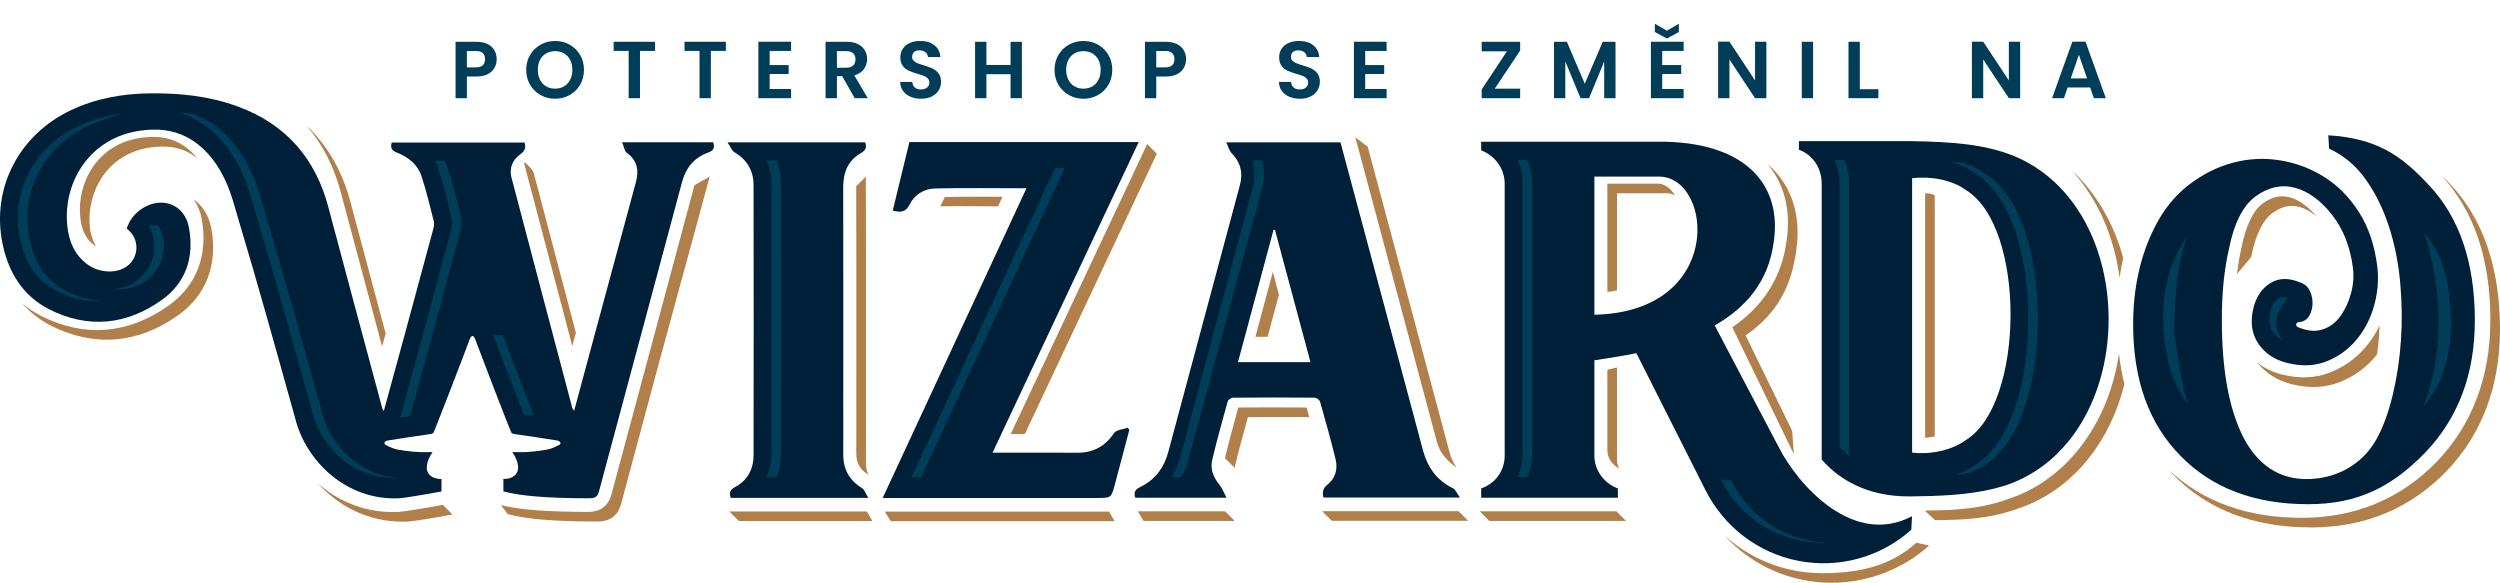 <?xml version="1.0" encoding="iso-8859-1"?>
<!-- Generator: Adobe Illustrator 30.0.0, SVG Export Plug-In . SVG Version: 9.03 Build 0)  -->
<svg version="1.1" id="Vrstva_1" xmlns="http://www.w3.org/2000/svg" xmlns:xlink="http://www.w3.org/1999/xlink" x="0px" y="0px"
	 viewBox="0 0 259.87 60.577" style="enable-background:new 0 0 259.87 60.577;" xml:space="preserve">
<path style="fill:#002039;" d="M151.038,50.757c-1.686-0.829-2.652-2.174-3.127-3.961
	c-2.322-8.719-4.667-17.433-7.003-26.149c-0.526-1.961-1.051-3.922-1.567-5.85
	h-11.873c0.217,0.457,0.303,0.864,0.549,1.116
	c0.94,0.963,1.216,2.041,0.865,3.342c-2.491,9.245-4.964,18.496-7.446,27.744
	c-0.438,1.633-1.388,2.888-2.919,3.63c-0.533,0.258-0.689,0.556-0.504,1.11
	h9.482c-0.302-0.564-0.462-1.027-0.756-1.38
	c-0.646-0.778-0.953-1.647-0.719-2.616c0.487-2.011,1.033-4.008,1.592-6
	c0.05-0.18,0.371-0.403,0.568-0.405c2.827-0.026,5.655-0.026,8.482,0
	c0.192,0.002,0.503,0.233,0.555,0.415c0.567,1.99,1.128,3.984,1.616,5.995
	c0.244,1.002-0.013,1.97-0.843,2.623c-0.519,0.408-0.532,0.82-0.417,1.349
	h14.185C151.432,51.268,151.298,50.885,151.038,50.757z M128.687,37.64
	c1.244-4.63,2.47-9.194,3.697-13.757c0.049,0.007,0.098,0.013,0.147,0.02
	c1.226,4.567,2.453,9.134,3.689,13.737H128.687z"/>
<path style="fill:#002039;" d="M89.598,50.732c-1.328-0.816-1.956-1.975-1.943-3.518
	c0.013-1.688,0.003-3.375,0.003-5.063c-0-7.553,0.01-15.106-0.008-22.659
	c-0.004-1.527,0.463-2.788,1.825-3.565c0.513-0.293,0.643-0.601,0.466-1.129
	H75.623c0.308,0.456,0.44,0.861,0.717,1.025
	c1.314,0.779,1.988,1.923,1.991,3.414c0.016,9.351,0.016,18.703,0.001,28.054
	c-0.002,1.455-0.609,2.644-1.93,3.343c-0.53,0.28-0.631,0.597-0.447,1.117
	h14.308C89.966,51.282,89.855,50.889,89.598,50.732z"/>
<path style="fill:#002039;" d="M74.136,14.789h-9.468c0.19,0.456,0.232,0.906,0.474,1.082
	c1.11,0.808,1.294,1.835,0.956,3.078c-1.442,5.298-2.869,10.6-4.301,15.9
	c-0.7,2.591-1.398,5.182-2.118,7.851c-0.104-0.157-0.171-0.219-0.19-0.293
	c-2.11-7.975-4.222-15.949-6.316-23.929c-0.257-0.978,0.076-1.838,0.885-2.416
	c0.484-0.346,0.645-0.694,0.462-1.246H40.719
	c-0.169,0.583,0.025,0.846,0.542,1.048c1.175,0.459,2.152,1.229,2.554,2.452
	c0.506,1.544,0.886,3.13,1.283,4.708c0.068,0.273-0.014,0.602-0.091,0.889
	c-0.98,3.651-1.969,7.299-2.961,10.947c-0.707,2.6-1.422,5.198-2.153,7.87
	c-0.083-0.154-0.138-0.221-0.159-0.298c-2.139-7.967-3.45-12.796-5.569-20.768
	c-1.32-5.15-4.411-8.738-9.432-10.589c-2.927-1.08-5.978-1.403-9.075-1.374
	c-2.883,0.027-5.674,0.515-8.302,1.761c-5.403,2.564-8.273,8.118-7.094,13.867
	c0.61,2.976,2.116,5.444,4.876,6.835c4.044,2.039,8.041,1.614,11.682-0.987
	c2.539-1.813,3.385-4.472,2.817-7.533c-0.265-1.431-1.224-2.364-2.45-2.546
	c-1.672-0.248-3.494,0.953-4.014,2.659c0.045,0.041,0.095,0.088,0.147,0.131
	c1.219,1.016,1.127,2.934-0.183,3.833c-1.087,0.747-2.855,0.644-4.063-0.25
	c-1.36-1.006-1.93-2.447-2.085-4.053c-0.441-4.559,2.401-9.106,7.58-9.834
	c1.672-0.235,3.293-0.138,4.821,0.656c1.732,0.9,2.904,2.329,3.794,4.024
	c0.833,1.586,1.228,3.325,1.74,5.02c1.832,6.071,3.879,13.448,5.775,20.253
	c1.104,4.379,5.287,8.532,10.838,8.257c0.292-0.015,2.381-0.33,4.355-0.709
	v-1.297c-1.211,0-1.529-0.701-1.529-1.147c0-0.382,0.127-0.956,0.574-1.593
	l0.036-0.052c-0.155,0.001-0.31-0.001-0.464,0.004
	c-1.081,0.035-2.13-0.085-3.151-0.265c-0.455-0.08-0.87-0.286-1.25-0.475
	c-0.271-0.134-0.146-0.403,0.198-0.471c0.417-0.083,3.892-0.593,4.483-0.678
	c0.105-0.015,0.231-0.08,0.272-0.14c0.123-0.182,3.527-9.022,3.633-9.36
	c0.077-0.242,0.224-0.674,0.416-0.692c0.192,0.018,0.339,0.449,0.416,0.692
	c0.107,0.338,3.51,9.178,3.633,9.36c0.041,0.061,0.167,0.125,0.272,0.14
	c0.59,0.085,4.066,0.595,4.483,0.678c0.344,0.068,0.468,0.338,0.198,0.471
	c-0.381,0.188-0.795,0.395-1.25,0.475c-1.021,0.18-2.07,0.3-3.151,0.265
	c-0.154-0.005-0.309-0.003-0.464-0.004l0.036,0.052
	c0.446,0.637,0.573,1.211,0.573,1.593c0,0.446-0.319,1.147-1.529,1.147v1.286
	c1.662,0.463,4.433,0.721,8.98,0.721c0.561-0.027,0.803-0.148,0.955-0.715
	c2.866-10.714,5.769-21.419,8.628-32.136c0.407-1.526,1.278-2.559,2.725-3.087
	C74.193,15.648,74.319,15.35,74.136,14.789z"/>
<path style="fill:#002039;" d="M106.699,19.57c-2.571,0-7.06-0.054-9.545,0.024
	c-1.13,0.036-2.1,0.649-2.61,1.678c-0.389,0.784-0.91,0.83-1.746,0.622
	c0.576-2.372,1.152-4.74,1.731-7.125h23.837c0,0-15.1,32.061-15.192,32.284h0.711
	c2.023,0.005,6.046-0.009,8.07,0.007c1.658,0.013,2.905-0.632,3.842-2.038
	c0.234-0.351,0.945-0.385,1.437-0.564c0.052,0.078,0.104,0.157,0.156,0.235
	c-0.499,1.882-0.993,3.765-1.497,5.646c-0.383,1.427-0.389,1.425-1.891,1.425
	c-7.123-0-14.245-0-21.368-0c-0.3,0-0.601,0-0.881,0
	C91.753,51.765,106.699,19.57,106.699,19.57z"/>
<path style="fill:#002039;" d="M184.897,46.483l-6.658-12.656
	c3.257-1.851,5.625-4.589,6.143-8.732c0.814-5.551-2.516-10.14-11.249-10.361
	h-19.167v0.889c1.48,0.592,2.442,1.924,2.442,3.478v28.271
	c0,1.554-0.962,2.886-2.442,3.404v0.962h14.209V50.774
	c-1.406-0.519-2.442-1.851-2.442-3.404v-9.917
	c1.406-0.222,2.887-0.444,4.366-0.74l7.156,14.187
	c1.946,3.882,5.509,6.588,9.691,7.4c4.182,0.812,8.541-0.368,11.731-3.239
	l0.074-1.404C192.651,56.894,186.913,50.443,184.897,46.483z M165.732,32.717V18.359
	h6.883C178.092,18.656,179.201,32.421,165.732,32.717z"/>
<path style="fill:#002039;" d="M209.195,16.153c-3.034-1.185-6.364-1.406-10.435-1.48h-11.767
	v0.889c1.406,0.518,2.368,1.85,2.368,3.552v27.98
	c-0.001,0.069-0.001,0.605,0,0.673c2.254,2.6,5.459,3.832,9.002,3.832h0.348
	c0.68-0.003,1.353-0.018,2.022-0.039c3.113-0.099,6.067-0.428,8.462-1.363
	C222.517,44.867,222.517,21.481,209.195,16.153z M204.386,45.717
	c-1.48,1.11-3.774,1.555-5.625,1.332V18.521c1.851-0.223,4.145,0.147,5.625,1.258
	C210.602,23.628,210.454,41.943,204.386,45.717z"/>
<path style="fill:#002039;" d="M226.632,47.351c-3.264-3.317-4.896-7.86-4.896-13.627
	c0-3.754,0.735-7.099,2.203-10.036c0.924-1.849,2.107-3.332,3.55-4.448
	c1.44-1.114,2.978-1.89,4.609-2.325c1.632-0.434,3.277-0.517,4.938-0.245
	c1.658,0.272,3.195,0.857,4.609,1.753c1.415,0.898,2.611,2.122,3.591,3.672
	c0.979,1.551,1.603,3.415,1.877,5.59c0.163,1.36,0.054,2.721-0.327,4.08
	c-0.381,1.36-0.993,2.544-1.835,3.55c-0.844,1.007-1.877,1.753-3.102,2.244
	c-1.224,0.489-2.598,0.545-4.12,0.163c-1.305-0.326-2.298-0.992-2.978-1.999
	c-0.681-1.006-0.857-2.216-0.53-3.631c0.271-1.196,0.857-2.081,1.753-2.651
	c0.898-0.572,1.971-0.584,3.224-0.041c0.434,0.163,0.746,0.462,0.938,0.898
	c0.19,0.435,0.271,0.885,0.245,1.346c-0.028,0.462-0.15,0.871-0.367,1.224
	c-0.219,0.355-0.545,0.559-0.979,0.612c-0.164,0-0.273,0.055-0.327,0.163
	c-0.055,0.109-0.028,0.218,0.082,0.326c0.979,0.436,1.849,0.531,2.611,0.286
	c0.761-0.246,1.387-0.707,1.877-1.388c0.489-0.679,0.857-1.468,1.101-2.366
	s0.312-1.781,0.204-2.652c-0.272-2.175-0.993-4.011-2.162-5.508
	c-1.17-1.495-2.447-2.433-3.835-2.814c-1.387-0.381-2.748-0.094-4.08,0.856
	c-1.334,0.952-2.273,2.788-2.815,5.508c-0.489,2.121-0.735,4.57-0.735,7.344
	c0,5.277,0.761,9.383,2.285,12.321c1.522,2.829,3.698,4.243,6.527,4.243
	c2.938,0,5.793-1.414,7.316-4.243c0.653-1.196,1.196-2.693,1.632-4.487
	c0.434-1.795,0.72-3.685,0.857-5.671c0.135-1.985,0.108-4.011-0.082-6.079
	c-0.192-2.068-0.586-4.011-1.184-5.834c-0.598-1.822-1.401-3.44-2.407-4.855
	c-1.007-1.415-2.273-2.475-3.794-3.183l-0.082-1.387
	c5.004,0.326,7.533,2.04,10.417,5.14c3.209,3.374,4.814,8.078,4.814,14.117
	c0,5.548-1.714,10.118-5.14,13.708c-3.482,3.59-7.017,5.385-12.185,5.385
	C234.329,52.41,229.895,50.724,226.632,47.351z"/>
<path style="fill:#B17F4A;" d="M172.387,19.09l-5.302,0.002v11.254
	c0.347-0.041,0.68-0.092,1-0.154V20.092l5.302-0.002
	c0.256,0.014,0.496,0.104,0.725,0.228C173.678,19.591,173.073,19.127,172.387,19.09
	z"/>
<path style="fill:#B17F4A;" d="M150.672,46.987c-1.761-6.611-3.533-13.219-5.307-19.825
	l-3.191-11.908l-1.287-0.976l3.184,11.884c1.773,6.606,3.546,13.214,5.307,19.825
	c0.317,1.187,1.182,2.027,2.036,2.625C151.097,48.153,150.843,47.625,150.672,46.987
	z"/>
<path style="fill:#B17F4A;" d="M152.563,49.298l0.006-0.008
	c-0.005-0.003-0.009-0.006-0.014-0.009c-0.002-0.001-0.003-0.002-0.005-0.003
	C152.554,49.284,152.559,49.291,152.563,49.298z"/>
<path style="fill:#B17F4A;" d="M119.25,14.975c-4.213,8.944-11.54,24.505-14.19,30.146h1.334
	c0.045,0,0.091,0,0.136-0c2.963-6.302,9.734-20.683,13.72-29.145
	C120.25,15.975,119.25,14.975,119.25,14.975z"/>
<polygon style="fill:#B17F4A;" points="130.496,35.009 131.765,35.009 132.941,30.632 
	132.307,28.271 "/>
<path style="fill:#B17F4A;" d="M167.085,38.439v8.386c0,0.787,0.492,1.498,1.228,1.87
	c-0.133-0.273-0.228-0.562-0.228-0.87v-9.635L167.085,38.439z"/>
<path style="fill:#B17F4A;" d="M183.711,17.02c1.769,2.1,2.463,4.85,2.008,7.951
	c-0.47,3.759-2.369,6.805-5.651,9.049l6.401,13.191l-0.175-2.42l-4.847-9.928
	c3.282-2.244,4.802-5.134,5.272-8.893c0.455-3.102-0.239-5.852-2.008-7.951
	c-0.305-0.362-0.647-0.696-1.012-1.012
	C183.703,17.012,183.707,17.016,183.711,17.02z"/>
<path style="fill:#B17F4A;" d="M104.204,20.456c-2.058-0.012-4.239-0.023-6,0.031l-0.459,0.962
	c1.355-0.041,4.354-0.006,6,0l0.461-0.993H104.204z"/>
<path style="fill:#B17F4A;" d="M238.026,20.514c-0.266-0.073-0.528-0.109-0.788-0.109
	c-0.669,0-1.326,0.242-2.023,0.739c-0.992,0.71-1.759,2.294-2.215,4.581
	c-0.199,0.863-0.355,1.781-0.47,2.752l1.47-1.752
	c0.456-2.287,1.223-3.871,2.215-4.581c0.697-0.497,1.354-0.739,2.023-0.739
	c0.26,0,0.522,0.036,0.788,0.109c0.609,0.167,1.205,0.51,1.785,0.989
	C239.926,21.461,238.993,20.78,238.026,20.514z"/>
<path style="fill:#B17F4A;" d="M242.245,38.705c-1.519,0.608-3.216,0.684-5.043,0.226
	c-0.99-0.247-1.831-0.677-2.552-1.245c0.873,1.103,2.054,1.87,3.552,2.245
	c1.827,0.458,3.523,0.382,5.043-0.226c1.452-0.581,2.695-1.48,3.694-2.673
	c0.057-0.068,0.103-0.145,0.158-0.215c0.071-0.587,0.152-1.168,0.194-1.77
	c0.027-0.401,0.047-0.806,0.061-1.213c-0.384,0.798-0.855,1.533-1.412,2.198
	C244.94,37.225,243.697,38.124,242.245,38.705z"/>
<path style="fill:#B17F4A;" d="M220.328,28.889c0.096-0.704,0.226-1.39,0.377-2.065
	c-0.995-3.647-2.848-6.806-5.359-9.12
	C217.985,20.584,219.749,24.484,220.328,28.889z"/>
<path style="fill:#B17F4A;" d="M200.113,20.09v25.424c0.338-0.025,0.672-0.077,1-0.146V20.298
	C201.113,20.298,200.816,20.09,200.113,20.09z"/>
<polygon style="fill:#B17F4A;" points="115.284,53.181 91.967,53.181 92.605,54.181 
	115.866,54.181 "/>
<polygon style="fill:#B17F4A;" points="127.348,53.153 118.284,53.153 118.866,54.153 
	128.348,54.153 "/>
<path style="fill:#B17F4A;" d="M135.817,42.362c-2.348-0.02-4.729-0.019-7.099-0.001
	c-0.45,1.616-0.947,3.448-1.387,5.264l1,1c0.439-1.815,0.937-3.646,1.387-5.264
	c2.127-0.017,4.263-0.016,6.376-0.002
	C136.001,43.026,135.912,42.697,135.817,42.362z"/>
<polygon style="fill:#B17F4A;" points="151.611,53.135 137.427,53.135 138.427,54.135 
	152.611,54.135 "/>
<polygon style="fill:#B17F4A;" points="90.114,53.166 75.806,53.166 76.806,54.166 90.684,54.166 "/>
<path style="fill:#B17F4A;" d="M72.189,19.25c-1.561,5.849-3.134,11.695-4.708,17.541
	c-1.31,4.864-2.619,9.729-3.92,14.595c-0.465,1.737-1.872,1.804-2.334,1.825
	h-0.045c-4.326,0-7.21-0.226-9.112-0.702L52.775,53.438
	c1.893,0.527,4.861,0.773,9.408,0.773H62.228
	c0.462-0.021,1.868-0.088,2.333-1.824c1.307-4.885,2.621-9.767,3.935-14.649
	c1.568-5.828,3.715-13.549,5.271-19.38L72.189,19.25z"/>
<polygon style="fill:#B17F4A;" points="168.027,53.151 153.818,53.151 154.818,54.151 
	169.027,54.151 "/>
<path style="fill:#B17F4A;" d="M254.654,19.094c-0.273-0.293-0.566-0.56-0.857-0.831
	c3.357,3.624,5.072,8.658,5.072,14.97c0,5.92-1.869,10.881-5.556,14.743
	c-3.767,3.885-8.494,5.85-14.06,5.85c-5.668,0-10.284-1.677-13.763-4.946
	c0.132,0.144,0.253,0.295,0.39,0.435c3.54,3.656,8.376,5.511,14.373,5.511
	c5.565,0,10.293-1.965,14.06-5.85c3.687-3.862,5.556-8.823,5.556-14.743
	c0-6.406-1.759-11.504-5.216-15.139H254.654z"/>
<path style="fill:#B17F4A;" d="M46.03,52.476c-1.883,0.362-4.121,0.713-4.563,0.735
	c-0.206,0.01-0.411,0.016-0.613,0.016c-3.131,0-5.801-1.202-7.831-3.006
	c2.114,2.345,5.153,4.006,8.831,4.006c0.202,0,0.407-0.006,0.613-0.016
	c0.443-0.022,2.681-0.373,4.563-0.735L46.03,52.476z"/>
<path style="fill:#B17F4A;" d="M220.262,36.773c-1.032,6.906-4.981,12.52-10.658,14.79
	c-3.119,1.218-5.537,1.486-9.527,1.509c0,0,1.016,0.973,1.072,0.999
	c3.957-0.026,6.356-0.297,9.455-1.508c5.072-2.028,8.758-6.73,10.224-12.634
	C220.577,38.922,220.384,37.872,220.262,36.773z"/>
<path style="fill:#B17F4A;" d="M199.195,56.419c-2.786,2.508-6.097,3.158-9.811,3.158
	c-0.957,0-1.918-0.091-2.871-0.275c-2.761-0.536-5.246-1.814-7.273-3.647
	c2.178,2.373,5.036,4.019,8.273,4.647c0.953,0.185,1.914,0.275,2.871,0.275
	c3.714,0,7.363-1.364,10.149-3.872L199.195,56.419z"/>
<path style="fill:#B17F4A;" d="M89.002,19.357c0.014,5.396,0.012,10.793,0.01,16.188
	l-0.001,6.474l0.002,1.544c0.002,1.177,0.005,2.354-0.005,3.53
	c-0.009,1.027,0.359,1.694,1.229,2.229c0.016,0.01,0.027,0.022,0.042,0.033
	c-0.186-0.354-0.275-0.763-0.271-1.26c0.01-1.177,0.007-2.354,0.005-3.531
	l-0.002-1.544l0.001-6.474c0.002-5.396,0.004-12.792-0.01-18.188L89.002,19.357z"
	/>
<path style="fill:#B17F4A;" d="M20.133,20.724c0.404,0.565,0.691,1.242,0.832,2.003
	c0.695,3.75-0.52,6.955-3.421,9.027c-4.174,2.981-8.75,3.364-13.229,1.106
	c-0.741-0.374-1.418-0.824-2.031-1.347c0.847,0.961,1.856,1.755,3.031,2.347
	c4.479,2.258,9.055,1.875,13.229-1.106c2.901-2.072,4.116-5.277,3.421-9.027
	C21.727,22.439,21.068,21.392,20.133,20.724z"/>
<path style="fill:#B17F4A;" d="M52.612,45.359l0.006-0.012
	c-0.005-0.002-0.009-0.006-0.014-0.008C52.606,45.346,52.61,45.353,52.612,45.359z"
	/>
<path style="fill:#B17F4A;" d="M54.476,16.966c1.663,6.336,3.337,12.67,5.013,19.003
	l0.372-1.379c-1.466-5.54-2.931-11.081-4.385-16.624
	C55.381,17.605,54.381,16.605,54.476,16.966z"/>
<path style="fill:#B17F4A;" d="M18.552,14.83c-1.089-0.565-2.334-0.726-3.92-0.502
	c-4.543,0.639-6.635,4.704-6.296,8.204c0.134,1.392,0.606,2.342,1.484,2.991
	C9.876,25.565,9.942,25.583,10.001,25.618c-0.354-0.555-0.583-1.228-0.665-2.085
	c-0.339-3.5,1.753-7.565,6.296-8.204c1.586-0.223,2.832-0.063,3.92,0.502
	c0.356,0.185,0.686,0.408,1.001,0.658C19.963,15.781,19.312,15.225,18.552,14.83z"/>
<path style="fill:#B17F4A;" d="M35.471,20.161c1.478,5.558,2.563,9.593,3.813,14.237
	l0.435,1.619c0.123-0.451,0.246-0.9,0.369-1.35
	c-1.168-4.343-2.218-8.245-3.617-13.506c-0.857-3.344-2.425-6.05-4.646-8.136
	C33.524,14.955,34.746,17.336,35.471,20.161z"/>
<path style="fill:#003D58;" d="M130.647,21.579c0.174-0.645,0.346-1.29,0.52-1.935
	c0.283-1.048,0.283-2.05,0.011-2.979h-1c0.272,0.929,0.272,1.931-0.011,2.979
	c-1.61,5.977-3.212,11.955-4.814,17.935l-2.63,9.808
	c-0.219,0.815-0.54,1.558-0.956,2.221h1c0.208-0.332,0.392-0.683,0.552-1.054
	C123.318,48.553,130.647,21.579,130.647,21.579z"/>
<path style="fill:#003D58;" d="M81.183,19.102c-0.001-0.876-0.173-1.695-0.503-2.435h-1
	c0.33,0.739,0.502,1.559,0.503,2.435c0.017,9.354,0.016,18.707,0.001,28.061
	c-0.001,0.897-0.168,1.724-0.488,2.457h1c0.32-0.733,0.487-1.56,0.488-2.457
	C81.199,37.809,81.2,28.456,81.183,19.102z"/>
<path style="fill:#003D58;" d="M3.074,24.797c-0.985-4.805,1.423-9.49,5.993-11.658
	c0.669-0.317,1.365-0.581,2.09-0.801c0.491-0.219,0.998-0.412,1.53-0.56
	c-1.682,0.241-3.209,0.692-4.621,1.361c-4.57,2.168-6.978,6.854-5.993,11.658
	c0.543,2.646,1.792,4.43,3.817,5.451c1.411,0.712,2.824,1.072,4.197,1.072
	c0.2,0,0.399-0.011,0.598-0.026c-1.247-0.063-2.521-0.403-3.796-1.046
	C4.866,29.227,3.617,27.443,3.074,24.797z"/>
<path style="fill:#003D58;" d="M55.471,43.135c-0.867-2.191-3.023-7.787-3.197-8.287h-1
	c0.174,0.5,2.33,6.096,3.197,8.287H55.471z"/>
<path style="fill:#003D58;" d="M44.827,35.254c0.993-3.65,1.982-7.3,2.963-10.953
	c0.104-0.388,0.297-1.107,0.1-1.894l-0.144-0.574
	c-0.35-1.399-0.711-2.847-1.179-4.271c-0.101-0.306-0.225-0.598-0.374-0.876h-1
	c0.148,0.278,0.273,0.57,0.374,0.876c0.468,1.425,0.829,2.872,1.179,4.271
	l0.144,0.574c0.197,0.786,0.004,1.506-0.1,1.894
	c-0.98,3.653-1.97,7.303-2.963,10.953c-0.508,1.867-2.153,7.874-2.153,7.874
	l-0.081,0.282c0.346-0.052,0.704-0.105,1.045-0.156l0.036-0.127
	C42.674,43.128,44.32,37.121,44.827,35.254z"/>
<path style="fill:#003D58;" d="M33.493,42.92l-0.298-1.07
	c-1.846-6.629-3.755-13.483-5.502-19.271c-0.105-0.349-0.205-0.698-0.305-1.049
	c-0.406-1.421-0.826-2.89-1.58-4.323c-1.194-2.274-2.713-3.867-4.643-4.87
	c-0.38-0.197-0.774-0.354-1.173-0.492c-0.494-0.072-1.001-0.132-1.527-0.175
	c0.589,0.161,1.153,0.384,1.7,0.667c1.93,1.003,3.449,2.596,4.643,4.87
	c0.753,1.434,1.173,2.902,1.58,4.323c0.1,0.351,0.2,0.7,0.305,1.049
	c1.747,5.788,3.656,12.643,5.502,19.271l0.298,1.07
	c0.847,3.359,3.997,6.759,8.378,6.759c0.14,0,0.28-0.003,0.387-0.008
	c0.027-0.002,0.073-0.008,0.131-0.016C37.261,49.416,34.308,46.154,33.493,42.92z"
	/>
<path style="fill:#003D58;" d="M15.122,29.241c1.147-0.789,1.842-2.04,1.906-3.434
	c0.04-0.854-0.161-1.675-0.567-2.387h-1c0.406,0.712,0.607,1.533,0.567,2.387
	c-0.064,1.394-0.759,2.645-1.906,3.434c-0.672,0.461-1.478,0.729-2.348,0.811
	c0.155,0.012,0.308,0.037,0.464,0.037C13.317,30.089,14.314,29.796,15.122,29.241z"
	/>
<polygon style="fill:#003D58;" points="109.685,17.44 94.739,49.634 95.739,49.634 
	110.685,17.44 "/>
<path style="fill:#003D58;" d="M237.886,30.997c0.008-0.005,0.016-0.006,0.023-0.011
	c-0.215-0.069-0.416-0.116-0.578-0.116c-0.173,0-0.306,0.038-0.445,0.127
	c-0.279,0.178-0.675,0.518-0.879,1.414c-0.264,1.142,0.01,1.722,0.239,2.062
	c0.285,0.422,0.655,0.732,1.141,0.951l-0.167-0.165
	c-0.725-0.719-0.688-2.004-0.466-2.635
	C236.918,32.157,237.641,31.153,237.886,30.997z"/>
<path style="fill:#003D58;" d="M192.215,47.431V19.042c0-0.87-0.179-1.697-0.507-2.44h-1
	c0.328,0.743,0.507,1.57,0.507,2.44v27.389L192.215,47.431z"/>
<path style="fill:#003D58;" d="M211.845,33.067c-0.005-5.587-1.449-12.444-5.479-15.013
	c-0.648-0.472-1.423-0.849-2.271-1.127c-0.479-0.061-0.972-0.113-1.49-0.155
	c1.043,0.284,1.989,0.72,2.761,1.282c4.029,2.568,5.474,9.426,5.479,15.013
	c0.006,5.679-1.433,12.642-5.477,15.23c-0.575,0.42-1.25,0.773-1.985,1.051
	c0.473-0.045,0.931-0.103,1.38-0.171c0.584-0.25,1.134-0.536,1.605-0.88
	C210.412,45.709,211.85,38.746,211.845,33.067z"/>
<path style="fill:#003D58;" d="M159.261,18.968c0-0.835-0.185-1.638-0.523-2.366h-1
	c0.339,0.729,0.523,1.531,0.523,2.366v28.271c0,0.843-0.182,1.645-0.516,2.366h1
	c0.334-0.722,0.516-1.523,0.516-2.366V18.968z"/>
<path style="fill:#003D58;" d="M179.895,49.872h-1c1.668,3.326,4.688,5.635,8.284,6.333
	c0.732,0.142,1.481,0.214,2.227,0.214c0.141,0,0.278-0.023,0.418-0.028
	c-0.552-0.028-1.103-0.081-1.645-0.186
	C184.583,55.507,181.563,53.198,179.895,49.872z"/>
<path style="fill-rule:evenodd;clip-rule:evenodd;fill:#003D58;" d="M251.894,42.288
	c1.999-5.351,2.111-11.037,0.353-17.305c-0.081-0.287-0.167-0.571-0.26-0.85
	c1.253,1.512,2.06,3.304,2.447,5.42c0.14,0.767,0.197,1.621,0.256,2.525
	c0.028,0.424,0.056,0.845,0.092,1.275c0.008,3.629-0.834,6.376-2.648,8.643
	c-0.079,0.098-0.159,0.196-0.24,0.292
	C251.894,42.288,251.894,42.288,251.894,42.288z M227.463,42.03
	c-1.096-1.397-1.816-3.022-2.183-4.912c-0.668-3.444-0.563-6.414,0.319-9.078
	c0.431-1.3,1.006-2.449,1.737-3.465c-1.037,3.011-1.235,6.121-1.346,9.486
	l-0.012,0.352l0.059,0.349c0.046,0.273,0.098,0.64,0.159,1.066
	c0.189,1.325,0.446,3.133,0.911,4.975
	C227.215,41.22,227.333,41.63,227.463,42.03z"/>
<g style="enable-background:new    ;">
	<path style="fill:#003D58;" d="M51.408,7.039c-0.148,0.274-0.381,0.496-0.697,0.664
		c-0.316,0.168-0.716,0.252-1.197,0.252h-0.983v2.251h-1.176V4.343h2.159
		c0.454,0,0.84,0.079,1.159,0.235c0.319,0.157,0.559,0.373,0.718,0.647
		s0.239,0.585,0.239,0.932C51.63,6.471,51.556,6.765,51.408,7.039z M50.186,6.783
		c0.157-0.148,0.235-0.357,0.235-0.626c0-0.571-0.319-0.857-0.958-0.857h-0.933
		v1.706h0.933C49.788,7.006,50.029,6.932,50.186,6.783z"/>
	<path style="fill:#003D58;" d="M56.191,9.879c-0.459-0.257-0.823-0.614-1.092-1.071
		c-0.269-0.457-0.403-0.973-0.403-1.55c0-0.571,0.134-1.085,0.403-1.542
		c0.269-0.457,0.633-0.813,1.092-1.071c0.459-0.257,0.963-0.386,1.512-0.386
		c0.554,0,1.06,0.129,1.516,0.386c0.457,0.258,0.817,0.615,1.083,1.071
		s0.399,0.97,0.399,1.542c0,0.577-0.133,1.093-0.399,1.55
		s-0.628,0.813-1.088,1.071c-0.459,0.258-0.963,0.386-1.512,0.386
		S56.651,10.136,56.191,9.879z M58.636,8.976c0.269-0.16,0.479-0.388,0.63-0.685
		c0.151-0.297,0.227-0.641,0.227-1.033s-0.076-0.735-0.227-1.029
		c-0.151-0.294-0.361-0.519-0.63-0.676c-0.269-0.157-0.58-0.235-0.932-0.235
		c-0.353,0-0.665,0.078-0.937,0.235c-0.272,0.157-0.483,0.382-0.634,0.676
		s-0.227,0.637-0.227,1.029s0.076,0.736,0.227,1.033s0.362,0.525,0.634,0.685
		c0.271,0.16,0.583,0.239,0.937,0.239C58.056,9.215,58.367,9.135,58.636,8.976z"/>
	<path style="fill:#003D58;" d="M68.086,4.343v0.949h-1.562v4.914H65.347V5.292h-1.562V4.343
		H68.086z"/>
	<path style="fill:#003D58;" d="M75.453,4.343v0.949h-1.562v4.914h-1.176V5.292h-1.562V4.343
		H75.453z"/>
	<path style="fill:#003D58;" d="M80.005,5.292v1.47h1.974V7.695h-1.974v1.554h2.226v0.958
		h-3.402v-5.872h3.402v0.958H80.005z"/>
	<path style="fill:#003D58;" d="M88.842,10.206l-1.293-2.285h-0.555v2.285h-1.176V4.343h2.201
		c0.454,0,0.84,0.08,1.159,0.239c0.319,0.16,0.559,0.375,0.718,0.647
		c0.16,0.272,0.239,0.576,0.239,0.912c0,0.386-0.112,0.735-0.336,1.045
		c-0.224,0.311-0.557,0.525-1,0.643l1.403,2.377H88.842z M86.994,7.039h0.983
		c0.319,0,0.557-0.077,0.714-0.231c0.156-0.154,0.235-0.368,0.235-0.643
		c0-0.269-0.079-0.477-0.235-0.625c-0.157-0.148-0.395-0.223-0.714-0.223h-0.983
		V7.039z"/>
	<path style="fill:#003D58;" d="M94.643,10.055c-0.328-0.14-0.587-0.341-0.777-0.604
		s-0.288-0.574-0.294-0.933h1.26c0.017,0.241,0.102,0.431,0.256,0.571
		c0.154,0.14,0.365,0.21,0.634,0.21c0.274,0,0.49-0.066,0.647-0.197
		c0.157-0.132,0.235-0.304,0.235-0.517c0-0.174-0.053-0.316-0.16-0.429
		c-0.106-0.112-0.239-0.2-0.399-0.264c-0.16-0.064-0.379-0.136-0.66-0.214
		c-0.381-0.112-0.69-0.223-0.928-0.332c-0.238-0.109-0.442-0.274-0.613-0.496
		c-0.171-0.221-0.256-0.517-0.256-0.886c0-0.347,0.086-0.649,0.26-0.907
		c0.173-0.257,0.417-0.455,0.731-0.592c0.313-0.137,0.672-0.206,1.075-0.206
		c0.604,0,1.096,0.147,1.474,0.441s0.586,0.705,0.626,1.231h-1.294
		c-0.011-0.202-0.097-0.368-0.256-0.5c-0.16-0.131-0.371-0.197-0.634-0.197
		c-0.23,0-0.413,0.059-0.55,0.176s-0.206,0.289-0.206,0.512
		c0,0.157,0.052,0.287,0.156,0.391c0.104,0.104,0.232,0.188,0.386,0.252
		c0.154,0.064,0.371,0.139,0.651,0.223c0.381,0.112,0.692,0.224,0.933,0.336
		c0.241,0.112,0.448,0.28,0.622,0.504c0.173,0.224,0.26,0.518,0.26,0.882
		c0,0.313-0.081,0.605-0.244,0.874c-0.162,0.269-0.4,0.483-0.714,0.643
		s-0.686,0.239-1.117,0.239C95.338,10.265,94.97,10.195,94.643,10.055z"/>
	<path style="fill:#003D58;" d="M106.222,4.343v5.863h-1.176V7.712h-2.512v2.495h-1.176V4.343
		h1.176v2.411h2.512V4.343H106.222z"/>
	<path style="fill:#003D58;" d="M111.11,9.879c-0.459-0.257-0.823-0.614-1.092-1.071
		c-0.269-0.457-0.403-0.973-0.403-1.55c0-0.571,0.134-1.085,0.403-1.542
		c0.269-0.457,0.633-0.813,1.092-1.071c0.459-0.257,0.963-0.386,1.512-0.386
		c0.554,0,1.06,0.129,1.516,0.386c0.457,0.258,0.817,0.615,1.083,1.071
		s0.399,0.97,0.399,1.542c0,0.577-0.133,1.093-0.399,1.55
		s-0.628,0.813-1.088,1.071c-0.459,0.258-0.963,0.386-1.512,0.386
		S111.57,10.136,111.11,9.879z M113.555,8.976c0.269-0.16,0.479-0.388,0.63-0.685
		c0.151-0.297,0.227-0.641,0.227-1.033s-0.076-0.735-0.227-1.029
		c-0.151-0.294-0.361-0.519-0.63-0.676c-0.269-0.157-0.58-0.235-0.932-0.235
		c-0.353,0-0.665,0.078-0.937,0.235c-0.272,0.157-0.483,0.382-0.634,0.676
		s-0.227,0.637-0.227,1.029s0.076,0.736,0.227,1.033s0.362,0.525,0.634,0.685
		c0.271,0.16,0.583,0.239,0.937,0.239C112.975,9.215,113.286,9.135,113.555,8.976z"
		/>
	<path style="fill:#003D58;" d="M123.068,7.039c-0.148,0.274-0.381,0.496-0.697,0.664
		c-0.316,0.168-0.716,0.252-1.197,0.252h-0.983v2.251h-1.176V4.343h2.159
		c0.454,0,0.84,0.079,1.159,0.235c0.319,0.157,0.559,0.373,0.718,0.647
		s0.239,0.585,0.239,0.932C123.29,6.471,123.216,6.765,123.068,7.039z
		 M121.845,6.783c0.157-0.148,0.235-0.357,0.235-0.626
		c0-0.571-0.319-0.857-0.958-0.857h-0.933v1.706h0.933
		C121.448,7.006,121.688,6.932,121.845,6.783z"/>
</g>
<g style="enable-background:new    ;">
	<path style="fill:#003D58;" d="M134.018,10.055c-0.327-0.14-0.586-0.341-0.777-0.604
		c-0.189-0.263-0.287-0.574-0.293-0.933h1.26
		c0.017,0.241,0.102,0.431,0.256,0.571s0.365,0.21,0.635,0.21
		c0.273,0,0.49-0.066,0.646-0.197c0.156-0.132,0.235-0.304,0.235-0.517
		c0-0.174-0.054-0.316-0.159-0.429c-0.107-0.112-0.24-0.2-0.399-0.264
		c-0.159-0.064-0.38-0.136-0.659-0.214c-0.381-0.112-0.69-0.223-0.929-0.332
		c-0.237-0.109-0.442-0.274-0.613-0.496c-0.171-0.221-0.256-0.517-0.256-0.886
		c0-0.347,0.087-0.649,0.261-0.907c0.173-0.257,0.416-0.455,0.73-0.592
		c0.313-0.137,0.672-0.206,1.075-0.206c0.604,0,1.097,0.147,1.474,0.441
		c0.379,0.294,0.587,0.705,0.627,1.231h-1.295c-0.011-0.202-0.096-0.368-0.256-0.5
		c-0.159-0.131-0.371-0.197-0.634-0.197c-0.229,0-0.413,0.059-0.55,0.176
		c-0.138,0.118-0.207,0.289-0.207,0.512c0,0.157,0.053,0.287,0.156,0.391
		c0.104,0.104,0.232,0.188,0.387,0.252c0.153,0.064,0.371,0.139,0.65,0.223
		c0.381,0.112,0.691,0.224,0.933,0.336c0.241,0.112,0.448,0.28,0.622,0.504
		c0.173,0.224,0.26,0.518,0.26,0.882c0,0.313-0.081,0.605-0.244,0.874
		c-0.162,0.269-0.4,0.483-0.713,0.643c-0.314,0.16-0.687,0.239-1.117,0.239
		C134.714,10.265,134.346,10.195,134.018,10.055z"/>
	<path style="fill:#003D58;" d="M141.91,5.292v1.47h1.974V7.695h-1.974v1.554h2.226v0.958
		h-3.401v-5.872h3.401v0.958H141.91z"/>
</g>
<g style="enable-background:new    ;">
	<path style="fill:#003D58;" d="M155.379,9.215h2.639v0.991h-3.999V9.299l2.621-3.965h-2.621
		V4.343h3.999v0.907L155.379,9.215z"/>
	<path style="fill:#003D58;" d="M167.93,4.343v5.863h-1.177V6.393l-1.571,3.813h-0.89
		l-1.579-3.813v3.813h-1.176V4.343h1.335l1.864,4.36l1.865-4.36H167.93z"/>
	<path style="fill:#003D58;" d="M172.783,5.292v1.47h1.975V7.695h-1.975v1.554h2.227v0.958
		h-3.402v-5.872h3.402v0.958H172.783z M174.514,3.327l-1.242,0.68l-1.252-0.68
		V2.47l1.252,0.722l1.242-0.722V3.327z"/>
	<path style="fill:#003D58;" d="M183.611,10.206h-1.176l-2.663-4.023v4.023h-1.176v-5.872h1.176
		l2.663,4.032V4.335h1.176V10.206z"/>
	<path style="fill:#003D58;" d="M188.467,4.343v5.863h-1.176V4.343H188.467z"/>
	<path style="fill:#003D58;" d="M193.322,9.274h1.932v0.933h-3.107V4.343h1.176V9.274z"/>
</g>
<g style="enable-background:new    ;">
	<path style="fill:#003D58;" d="M209.992,10.206h-1.176l-2.664-4.023v4.023h-1.176v-5.872h1.176
		l2.664,4.032V4.335h1.176V10.206z"/>
	<path style="fill:#003D58;" d="M217.266,9.089h-2.334l-0.387,1.117h-1.235l2.108-5.872h1.369
		l2.108,5.872h-1.243L217.266,9.089z M216.947,8.148l-0.849-2.453L215.25,8.148H216.947z
		"/>
</g>
</svg>
